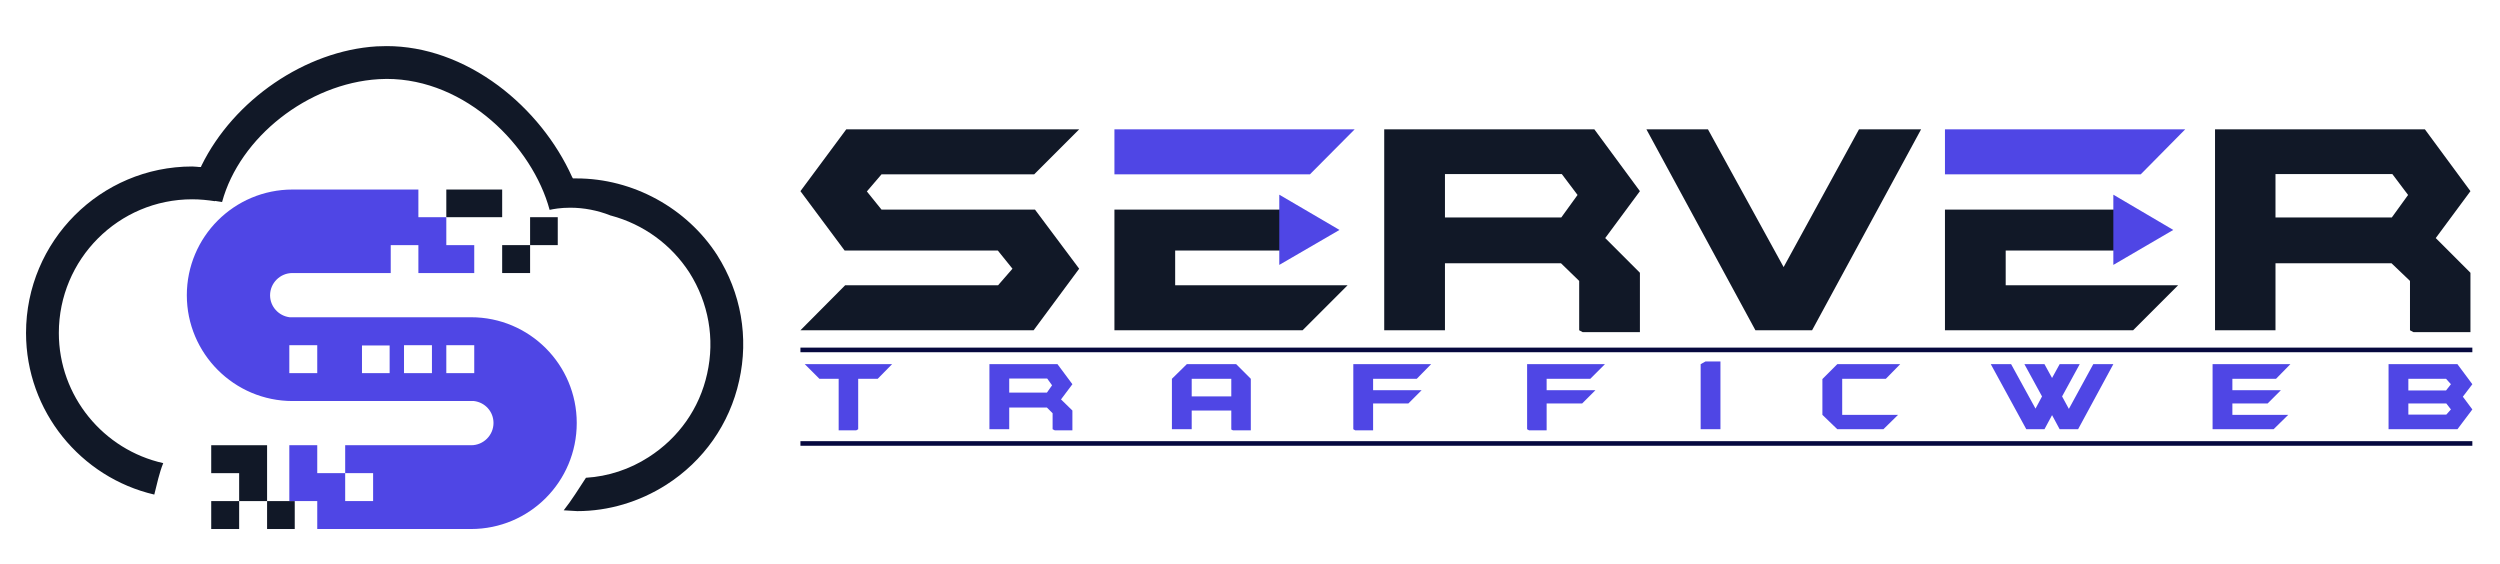 <svg version="1.2" xmlns="http://www.w3.org/2000/svg" viewBox="0 0 922 208" width="922" height="208">
	<title>STW2-ai</title>
	<style>
		.s0 { fill: #111827 } 
		.s1 { fill: #4f46e5 } 
		.s2 { fill: #06093f } 
	</style>
	<g id="Layer 1">
		<g id="&lt;Group&gt;">
			<g id="&lt;Group&gt;">
				<g id="&lt;Group&gt;">
					<g id="&lt;Group&gt;">
						<g id="&lt;Group&gt;">
							<path id="&lt;Path&gt;" class="s0" d="m264.5 94.1c-11.2-17.4-31.1-28.3-51.9-28.3-0.2 0-1.3 0-1.3 0l-0.3-0.5c-5.8-12.9-15.4-24.9-27.2-33.7-12.8-9.5-27.1-14.6-41.2-14.6q-1.9 0-3.7 0.1c-26.2 1.6-52.7 19.7-64.6 44l-0.2 0.5h-0.6q-0.5 0-1-0.1-0.8-0.1-1.6-0.1c-33.8 0-61.3 27.5-61.3 61.4 0 28.9 20.2 53.3 47.3 59.6 1-3.9 1.8-7.9 3.3-11.6-22-4.9-38.5-24.6-38.5-48 0-27.2 22-49.3 49.2-49.3 2.9 0 5.7 0.3 8.4 0.7v-0.1l2.6 0.4c6.5-23.9 31.7-43.7 57.7-45.3q1.5-0.1 3-0.1c29.3 0 53.8 24.9 60.1 48.3 1.3-0.3 4-0.8 7.6-0.8 5.1 0 10.1 1 14.7 2.8q0.1 0.1 0.3 0.1c12 3.2 22.3 10.7 29 21.1 7 11.1 9.4 24.3 6.5 37.2-2.8 12.8-10.5 23.7-21.6 30.8-7 4.5-14.9 7.1-23.1 7.6-2.7 4.1-5.2 8.2-8.2 12q2.5 0.2 5 0.3c11.5 0 22.9-3.4 32.8-9.7 13.8-8.8 23.4-22.5 26.9-38.4 3.6-16 0.7-32.4-8.1-46.3z"/>
						</g>
					</g>
				</g>
				<g id="&lt;Group&gt;">
					<g id="&lt;Group&gt;">
						<path id="&lt;Path&gt;" class="s0" d="m98.5 174.5v-10.3h-10.3-10.3v10.3h10.3v10.3h-10.3v10.3h10.3v-10.3h10.3v10.3h10.2v-10.3h-10.2z"/>
					</g>
					<g id="&lt;Group&gt;">
						<path id="&lt;Path&gt;" class="s0" d="m174.9 80.1h10.3v-10.2h-10.3-10.3v10.2h10.3z"/>
					</g>
					<g id="&lt;Group&gt;">
						<path id="&lt;Path&gt;" class="s0" d="m185.2 100.7h10.3v-10.3h-10.3z"/>
					</g>
					<g id="&lt;Group&gt;">
						<path id="&lt;Path&gt;" class="s0" d="m205.7 80.1h-10.2v10.3h10.2z"/>
					</g>
					<path id="&lt;Compound Path&gt;" fill-rule="evenodd" class="s1" d="m68.9 108.9c0-21.6 17.5-39 39-39h36.2 10.2v10.2h10.3v10.3h10.3v10.3h-20.6v-10.3h-10.2v10.3h-36.3c-4.5 0-8.2 3.7-8.2 8.2 0 4.2 3.2 7.6 7.2 8.1h66.9c21.6 0 39 17.5 39 39 0 21.6-17.4 39.1-39 39.1h-56.7v-10.3h-10.3v-20.6h10.3v10.3h10.3v10.3h10.3v-10.3h-10.3v-10.3h46.5c4.5 0 8.2-3.7 8.2-8.2 0-4.2-3.1-7.6-7.2-8.1h-66.9c-21.5 0-39-17.5-39-39zm95.7 28.7h10.3v-10.3h-10.3zm-15.6 0h10.3v-10.3h-10.3zm-15.5 0h10.2v-10.2h-10.2zm-26.8 0h10.3v-10.3h-10.3z"/>
				</g>
			</g>
			<g id="&lt;Group&gt;">
				<g id="&lt;Group&gt;">
					<path id="&lt;Path&gt;" class="s1" d="m309.3 139.7v19h6.5l0.7-0.4v-18.6h7.2l5.3-5.4h-32.2l5.4 5.4z"/>
					<path id="&lt;Compound Path&gt;" fill-rule="evenodd" class="s1" d="m372.2 158.3h-7.3v-24h25.1l5.5 7.4-4.2 5.6 4.2 4.1v7.3h-6.5l-0.8-0.4v-5.9l-2.1-2.1h-13.9zm0-13.5h13.9l1.9-2.7-1.8-2.5h-14z"/>
					<path id="&lt;Compound Path&gt;" fill-rule="evenodd" class="s1" d="m439.5 158.3h-7.3v-18.6l5.5-5.4h18.2l5.4 5.4v19h-6.6l-0.6-0.3v-7h-14.6zm0-12.1h14.6v-6.5h-14.6z"/>
					<path id="&lt;Path&gt;" class="s1" d="m506.4 158.7v-9.9h13l4.9-4.9h-17.9v-4.2h16.1l5.3-5.4h-28.7v24l0.7 0.4z"/>
					<path id="&lt;Path&gt;" class="s1" d="m570.4 158.7v-9.9h13.1l4.9-4.9h-18v-4.2h16.1l5.4-5.4h-28.7v24l0.7 0.4z"/>
					<path id="&lt;Path&gt;" class="s1" d="m629 133.3l-1.8 1v24h7.3v-25z"/>
					<path id="&lt;Compound Path&gt;" class="s1" d="m700.8 134.3l-5.3 5.4h-16.1v13.3h20.6l-5.4 5.3h-17l-5.5-5.3v-13.2l5.5-5.5z"/>
					<path id="&lt;Compound Path&gt;" class="s1" d="m779.4 134.3l-13 24h-6.8l-2.8-5.2-2.8 5.2h-6.7l-13.1-24h7.5l9 16.4 2.4-4.5-6.5-11.9h7.4l2.8 5.1 2.8-5.1h7.4l-6.5 11.9 2.5 4.6 9-16.5z"/>
					<path id="&lt;Compound Path&gt;" class="s1" d="m844.7 134.3l-5.3 5.4h-16.1v4.2h17.9l-4.9 4.9h-13v4.2h20.6l-5.4 5.3h-22.5v-24z"/>
					<path id="&lt;Compound Path&gt;" fill-rule="evenodd" class="s1" d="m911.8 151l-5.5 7.3h-25.4v-24h25.4l5.5 7.4-3.5 4.6zm-7.9-9.3l-1.8-2h-13.9v4.3h13.9zm0 9.3l-1.7-2.2h-14v4.1h14z"/>
				</g>
				<g id="&lt;Group&gt;">
					<g id="&lt;Group&gt;">
						<path id="&lt;Compound Path&gt;" class="s0" d="m398 99.1l-16.8 22.7h-86l16.5-16.6h56.4l5.3-6.1-5.4-6.7h-56.5l-16.3-21.9 16.9-22.8h85.9l-16.6 16.6h-56.3l-5.4 6.3 5.4 6.7h56.6z"/>
					</g>
				</g>
				<g id="&lt;Group&gt;">
					<g id="&lt;Group&gt;">
						<path id="&lt;Compound Path&gt;" fill-rule="evenodd" class="s0" d="m532.9 121.8h-22.4v-74.1h77.5l16.8 22.8-12.8 17.3 12.8 12.8v21.9h-21.1l-1.3-0.7v-18.2l-6.7-6.5h-42.8zm0-41.6h42.9l6-8.3-5.8-7.7h-43.1z"/>
					</g>
				</g>
				<g id="&lt;Group&gt;">
					<g id="&lt;Group&gt;">
						<path id="&lt;Compound Path&gt;" class="s0" d="m708.5 47.7l-40.2 74.1h-20.9l-40.2-74.1h22.7l27.9 50.8 27.8-50.8z"/>
					</g>
				</g>
				<g id="&lt;Group&gt;">
					<g id="&lt;Group&gt;">
						<path id="&lt;Compound Path&gt;" fill-rule="evenodd" class="s0" d="m839.2 121.8h-22.3v-74.1h77.4l16.8 22.8-12.8 17.3 12.8 12.8v21.9h-21l-1.3-0.7v-18.2l-6.8-6.5h-42.8zm0-41.6h42.9l6-8.3-5.8-7.7h-43.1z"/>
					</g>
				</g>
				<g id="&lt;Group&gt;">
					<path id="&lt;Path&gt;" class="s2" d="m911.8 129.9h-616.6v-1.7h616.6z"/>
				</g>
				<g id="&lt;Group&gt;">
					<path id="&lt;Path&gt;" class="s2" d="m911.8 164.4h-616.6v-1.7h616.6z"/>
				</g>
				<path id="&lt;Path&gt;" class="s1" d="m433.4 64.3h49.7l16.5-16.6h-88.6v16.6z"/>
				<g id="&lt;Group&gt;">
					<path id="&lt;Path&gt;" class="s0" d="m433.4 92.4h40.3l1.2-1.2c-1.6-4.5-1.2-9.8 1.2-13.9h-65.1v44.5h69.4l16.6-16.6h-63.6z"/>
				</g>
				<path id="&lt;Path&gt;" class="s1" d="m739.7 64.3h49.8l16.4-16.6h-88.6v16.6z"/>
				<g id="&lt;Group&gt;">
					<path id="&lt;Path&gt;" class="s0" d="m739.7 92.4h40.3l1.7-1.7c-1.6-4.3-1.4-9.3 0.7-13.4h-65.1v44.5h69.4l16.6-16.6h-63.6z"/>
				</g>
				<path id="&lt;Path&gt;" class="s1" d="m471.8 71.8v25.9l22.2-12.9z"/>
				<path id="&lt;Path&gt;" class="s1" d="m779.4 71.8v25.9l22.1-12.9z"/>
			</g>
		</g>
	</g>
</svg>